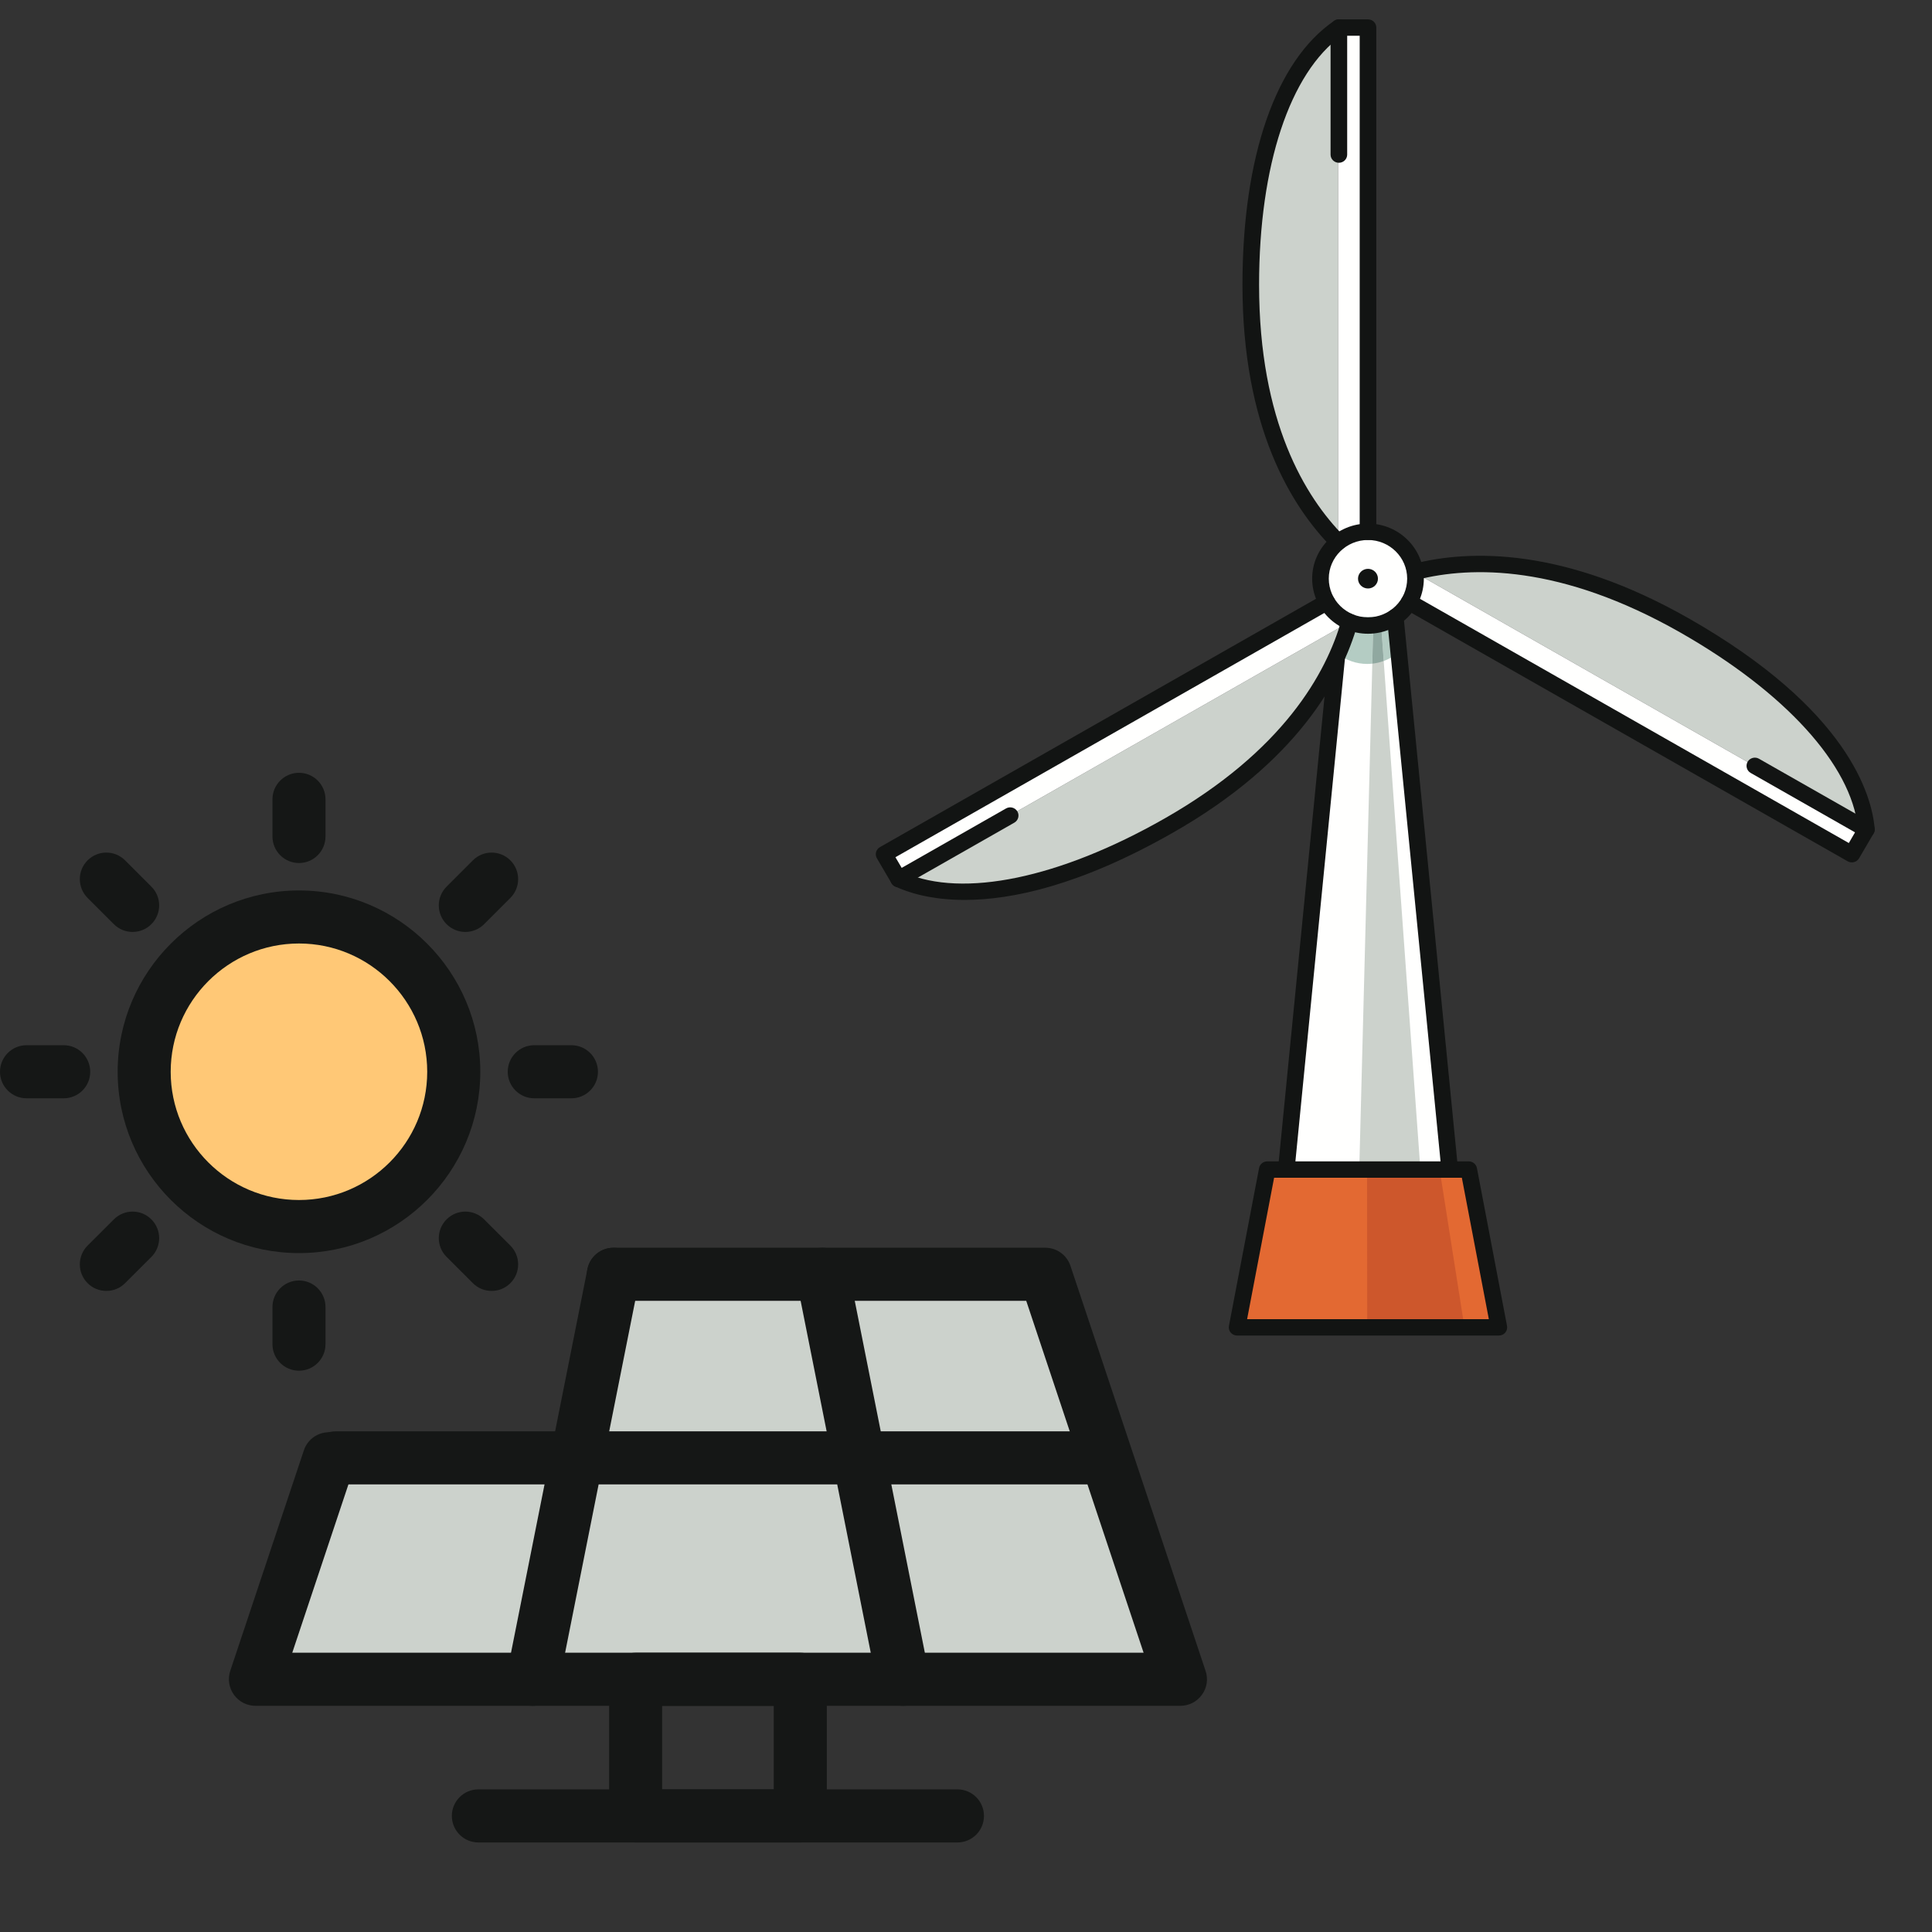 <?xml version="1.0" encoding="UTF-8"?>
<svg width="40px" height="40px" viewBox="0 0 40 40" version="1.1" xmlns="http://www.w3.org/2000/svg" xmlns:xlink="http://www.w3.org/1999/xlink">
    <rect x="0" y="0" width="40" height="40" fill="#333333" stroke="none"/>
    <title>Hibridacion_40x40</title>
    <g id="Hibridacion_40x40" stroke="none" stroke-width="1" fill="none" fill-rule="evenodd">
        <g id="shutterstock_758130022" transform="translate(18, 0)">
            <path d="M9.323,11.98 C9.323,11.444 9.763,11.01 10.307,11.01 C10.85,11.01 11.291,11.444 11.291,11.98 C11.291,12.517 10.85,12.951 10.307,12.951 C9.763,12.951 9.323,12.517 9.323,11.98" id="Fill-46" fill="#FFFFFE"></path>
            <polyline id="Fill-47" fill="#FFFFFE" points="9.742 12.775 8.615 24.215 11.999 24.215 10.872 12.775 9.742 12.775"></polyline>
            <polyline id="Fill-48" fill="#CCD2CC" points="10.432 12.98 10.142 24.215 11.408 24.215 10.595 12.951 10.432 12.98"></polyline>
            <polyline id="Fill-49" fill="#E36932" points="8.221 24.215 7.597 27.481 13.017 27.481 12.393 24.215 8.221 24.215"></polyline>
            <polyline id="Fill-50" fill="#CD572C" points="10.303 24.215 10.307 27.481 12.32 27.48 11.806 24.213 10.303 24.215"></polyline>
            <path d="M7.88,5.896 C7.88,8.835 8.914,10.424 9.703,11.22 L9.703,0.572 C8.729,1.237 7.88,2.957 7.88,5.896" id="Fill-51" fill="#CCD2CC"></path>
            <polyline id="Fill-52" fill="#FFFFFE" points="9.705 0.57 9.703 0.572 9.703 11.22 9.705 11.222 10.307 11.01 10.307 0.57 9.705 0.57"></polyline>
            <path d="M6.178,17.095 C8.759,15.626 9.637,13.948 9.942,12.877 L0.592,18.201 C1.664,18.7 3.597,18.565 6.178,17.095" id="Fill-53" fill="#CCD2CC"></path>
            <polyline id="Fill-54" fill="#FFFFFE" points="0.59 18.2 0.592 18.201 9.942 12.877 9.942 12.874 9.455 12.466 0.289 17.685 0.59 18.2"></polyline>
            <path d="M16.862,12.95 C14.282,11.48 12.37,11.569 11.276,11.844 L20.626,17.169 C20.528,16.004 19.443,14.419 16.862,12.95" id="Fill-55" fill="#CCD2CC"></path>
            <polyline id="Fill-56" fill="#FFFFFE" points="20.626 17.171 20.626 17.169 11.276 11.844 11.274 11.845 11.159 12.466 20.325 17.686 20.626 17.171"></polyline>
            <path d="M10.307,13.746 C10.078,13.746 9.868,13.668 9.701,13.539 C9.807,13.301 9.884,13.078 9.942,12.877 L9.942,12.874 L9.824,12.775 L10.872,12.775 L10.944,13.514 C10.857,13.587 10.757,13.646 10.648,13.685 L10.595,12.951 L10.432,12.98 L10.412,13.74 C10.378,13.744 10.342,13.746 10.307,13.746" id="Fill-57" fill="#B4CCC3"></path>
            <path d="M10.412,13.74 L10.432,12.98 L10.595,12.951 L10.648,13.685 C10.573,13.713 10.494,13.731 10.412,13.74" id="Fill-58" fill="#90A8A0"></path>
            <path d="M9.701,13.539 C9.691,13.531 9.68,13.522 9.669,13.514 L9.72,13.003 L9.942,12.877 C9.884,13.078 9.807,13.301 9.701,13.539" id="Fill-59" fill="#90A8A0"></path>
            <polyline id="Fill-60" fill="#B4CCC3" points="9.72 13.003 9.742 12.775 9.824 12.775 9.942 12.874 9.942 12.877 9.72 13.003"></polyline>
            <path d="M10.323,11.18 C9.875,11.18 9.511,11.539 9.511,11.98 C9.511,12.422 9.875,12.781 10.323,12.781 C10.77,12.781 11.134,12.422 11.134,11.98 C11.134,11.539 10.77,11.18 10.323,11.18 Z M10.323,13.121 C9.685,13.121 9.167,12.609 9.167,11.98 C9.167,11.352 9.685,10.84 10.323,10.84 C10.96,10.84 11.479,11.352 11.479,11.98 C11.479,12.609 10.96,13.121 10.323,13.121 L10.323,13.121 Z" id="Fill-72" fill="#121413"></path>
            <path d="M10.529,11.981 C10.529,12.093 10.436,12.184 10.323,12.184 C10.209,12.184 10.116,12.093 10.116,11.981 C10.116,11.868 10.209,11.777 10.323,11.777 C10.436,11.777 10.529,11.868 10.529,11.981" id="Fill-73" fill="#121413"></path>
            <path d="M12.014,24.384 L8.631,24.384 C8.582,24.384 8.536,24.364 8.503,24.329 C8.471,24.293 8.455,24.246 8.46,24.198 L9.502,13.62 C9.511,13.527 9.596,13.459 9.69,13.468 C9.784,13.477 9.853,13.56 9.844,13.653 L8.82,24.045 L11.825,24.045 L10.716,12.791 C10.707,12.698 10.776,12.615 10.871,12.606 C10.965,12.597 11.049,12.665 11.059,12.759 L12.186,24.198 C12.19,24.246 12.174,24.293 12.142,24.329 C12.109,24.364 12.063,24.384 12.014,24.384" id="Fill-74" fill="#121413"></path>
            <path d="M13.032,27.651 L7.613,27.651 C7.562,27.651 7.513,27.629 7.48,27.59 C7.448,27.551 7.434,27.5 7.444,27.45 L8.068,24.183 C8.083,24.103 8.154,24.045 8.237,24.045 L8.631,24.045 C8.726,24.045 8.803,24.121 8.803,24.215 C8.803,24.308 8.726,24.384 8.631,24.384 L8.379,24.384 L7.82,27.312 L12.825,27.312 L12.266,24.384 L12.014,24.384 C11.919,24.384 11.842,24.308 11.842,24.215 C11.842,24.121 11.919,24.045 12.014,24.045 L12.409,24.045 C12.491,24.045 12.562,24.103 12.578,24.183 L13.201,27.45 C13.211,27.5 13.197,27.551 13.165,27.59 C13.132,27.629 13.084,27.651 13.032,27.651" id="Fill-75" fill="#121413"></path>
            <path d="M9.703,11.39 C9.658,11.39 9.613,11.373 9.58,11.339 C8.733,10.485 7.724,8.847 7.724,5.896 C7.724,3.245 8.416,1.253 9.623,0.431 C9.651,0.411 9.686,0.401 9.72,0.401 L10.323,0.401 C10.418,0.401 10.495,0.477 10.495,0.57 L10.495,11.01 C10.495,11.104 10.418,11.18 10.323,11.18 C10.228,11.18 10.151,11.104 10.151,11.01 L10.151,0.74 L9.775,0.74 C8.705,1.508 8.068,3.429 8.068,5.896 C8.068,8.733 9.024,10.293 9.826,11.102 C9.892,11.169 9.891,11.276 9.823,11.342 C9.79,11.374 9.746,11.39 9.703,11.39" id="Fill-76" fill="#121413"></path>
            <path d="M9.72,3.37 C9.625,3.37 9.548,3.294 9.548,3.201 L9.548,0.57 C9.548,0.477 9.625,0.401 9.72,0.401 C9.815,0.401 9.892,0.477 9.892,0.57 L9.892,3.201 C9.892,3.294 9.815,3.37 9.72,3.37" id="Fill-77" fill="#121413"></path>
            <path d="M1.972,18.632 C1.268,18.632 0.795,18.476 0.532,18.353 C0.5,18.339 0.474,18.315 0.457,18.285 L0.155,17.77 C0.133,17.731 0.126,17.685 0.138,17.642 C0.15,17.598 0.179,17.561 0.218,17.539 L9.384,12.319 C9.467,12.272 9.572,12.3 9.619,12.381 C9.667,12.462 9.639,12.566 9.556,12.613 L0.539,17.748 L0.727,18.068 C1.937,18.598 3.941,18.182 6.108,16.948 C8.572,15.545 9.462,13.935 9.776,12.831 C9.801,12.741 9.896,12.688 9.988,12.713 C10.079,12.739 10.133,12.832 10.107,12.923 C9.776,14.087 8.844,15.782 6.28,17.242 C4.362,18.334 2.946,18.632 1.972,18.632" id="Fill-78" fill="#121413"></path>
            <path d="M0.606,18.37 C0.546,18.37 0.488,18.339 0.457,18.285 C0.409,18.204 0.437,18.1 0.52,18.053 L2.829,16.738 C2.911,16.691 3.016,16.719 3.064,16.8 C3.111,16.881 3.083,16.985 3.001,17.032 L0.692,18.347 C0.665,18.362 0.635,18.37 0.606,18.37" id="Fill-79" fill="#121413"></path>
            <path d="M20.341,17.855 C20.311,17.855 20.281,17.848 20.255,17.833 L11.089,12.613 C11.006,12.566 10.978,12.462 11.026,12.381 C11.073,12.3 11.178,12.272 11.261,12.319 L20.278,17.454 L20.465,17.133 C20.326,15.835 18.958,14.331 16.792,13.097 C14.309,11.683 12.461,11.721 11.349,12.001 C11.257,12.025 11.163,11.97 11.14,11.879 C11.116,11.788 11.172,11.696 11.264,11.673 C12.438,11.376 14.38,11.332 16.964,12.803 C20.269,14.685 20.757,16.475 20.813,17.157 C20.816,17.192 20.808,17.226 20.791,17.256 L20.49,17.77 C20.467,17.809 20.429,17.838 20.385,17.849 C20.371,17.853 20.356,17.855 20.341,17.855" id="Fill-80" fill="#121413"></path>
            <path d="M20.642,17.341 C20.612,17.341 20.583,17.334 20.556,17.318 L18.246,16.003 C18.164,15.956 18.136,15.852 18.183,15.771 C18.231,15.69 18.336,15.662 18.418,15.709 L20.728,17.024 C20.81,17.071 20.838,17.175 20.791,17.256 C20.759,17.311 20.701,17.341 20.642,17.341" id="Fill-81" fill="#121413"></path>
        </g>
        <g id="Group" transform="translate(0, 16)">
            <polygon id="Path-2" fill="#CCD2CC" points="5.5 18.993 24.125 18.993 21.375 10.727 12.611 10.511 11.865 14.183 6.739 14.183"></polygon>
            <path d="M24.439,19.317 L5.288,19.317 C5.112,19.317 4.946,19.232 4.843,19.088 C4.74,18.945 4.711,18.761 4.767,18.593 L6.291,14.028 C6.386,13.74 6.698,13.585 6.985,13.681 C7.273,13.777 7.429,14.088 7.333,14.376 L6.051,18.218 L23.677,18.218 L21.247,10.932 L12.701,10.932 C12.397,10.932 12.151,10.686 12.151,10.383 C12.151,10.079 12.397,9.833 12.701,9.833 L21.642,9.833 C21.879,9.833 22.089,9.985 22.163,10.209 L24.96,18.593 C25.017,18.761 24.989,18.945 24.885,19.088 C24.782,19.232 24.616,19.317 24.439,19.317" id="Fill-13" fill="#151716"></path>
            <path d="M11.031,19.317 C10.996,19.317 10.959,19.313 10.923,19.306 C10.626,19.247 10.433,18.957 10.492,18.66 L12.162,10.276 C12.221,9.978 12.511,9.785 12.808,9.844 C13.106,9.903 13.299,10.193 13.239,10.49 L11.569,18.875 C11.517,19.136 11.288,19.317 11.031,19.317" id="Fill-14" fill="#151716"></path>
            <path d="M18.697,19.317 C18.44,19.317 18.21,19.136 18.159,18.875 L16.488,10.49 C16.429,10.193 16.623,9.903 16.92,9.844 C17.218,9.785 17.507,9.978 17.566,10.276 L19.236,18.66 C19.295,18.957 19.102,19.247 18.805,19.306 C18.768,19.313 18.732,19.317 18.697,19.317" id="Fill-15" fill="#151716"></path>
            <path d="M22.774,14.733 L6.955,14.733 C6.651,14.733 6.405,14.486 6.405,14.183 C6.405,13.88 6.651,13.634 6.955,13.634 L22.774,13.634 C23.077,13.634 23.323,13.88 23.323,14.183 C23.323,14.486 23.077,14.733 22.774,14.733" id="Fill-16" fill="#151716"></path>
            <path d="M13.709,21.047 L16.019,21.047 L16.019,19.317 L13.709,19.317 L13.709,21.047 Z M16.568,22.146 L13.16,22.146 C12.856,22.146 12.611,21.9 12.611,21.596 L12.611,18.767 C12.611,18.464 12.856,18.218 13.16,18.218 L16.568,18.218 C16.872,18.218 17.118,18.464 17.118,18.767 L17.118,21.596 C17.118,21.9 16.872,22.146 16.568,22.146 L16.568,22.146 Z" id="Fill-17" fill="#151716"></path>
            <path d="M19.823,22.146 L9.905,22.146 C9.601,22.146 9.355,21.9 9.355,21.596 C9.355,21.293 9.601,21.047 9.905,21.047 L19.823,21.047 C20.126,21.047 20.372,21.293 20.372,21.596 C20.372,21.9 20.126,22.146 19.823,22.146" id="Fill-18" fill="#151716"></path>
            <path d="M6.19,9.944 C4.12,9.944 2.436,8.26 2.436,6.19 C2.436,4.12 4.12,2.436 6.19,2.436 C8.26,2.436 9.944,4.12 9.944,6.19 C9.944,8.26 8.26,9.944 6.19,9.944 L6.19,9.944 Z" id="Fill-19" fill="#151716"></path>
            <path d="M1.319,6.739 L0.55,6.739 C0.246,6.739 0,6.493 0,6.19 C0,5.886 0.246,5.64 0.55,5.64 L1.319,5.64 C1.622,5.64 1.868,5.886 1.868,6.19 C1.868,6.493 1.622,6.739 1.319,6.739" id="Fill-20" fill="#151716"></path>
            <path d="M11.83,6.739 L11.061,6.739 C10.758,6.739 10.512,6.493 10.512,6.19 C10.512,5.886 10.758,5.64 11.061,5.64 L11.83,5.64 C12.134,5.64 12.38,5.886 12.38,6.19 C12.38,6.493 12.134,6.739 11.83,6.739" id="Fill-21" fill="#151716"></path>
            <path d="M6.19,12.379 C5.887,12.379 5.641,12.133 5.641,11.83 L5.641,11.061 C5.641,10.757 5.887,10.511 6.19,10.511 C6.493,10.511 6.739,10.757 6.739,11.061 L6.739,11.83 C6.739,12.133 6.493,12.379 6.19,12.379" id="Fill-22" fill="#151716"></path>
            <path d="M6.19,1.868 C5.887,1.868 5.641,1.622 5.641,1.318 L5.641,0.549 C5.641,0.246 5.887,0 6.19,0 C6.493,0 6.739,0.246 6.739,0.549 L6.739,1.318 C6.739,1.622 6.493,1.868 6.19,1.868" id="Fill-23" fill="#151716"></path>
            <path d="M2.202,10.727 C2.061,10.727 1.92,10.674 1.813,10.566 C1.599,10.352 1.599,10.004 1.813,9.789 L2.357,9.246 C2.572,9.031 2.92,9.031 3.134,9.246 C3.349,9.46 3.349,9.808 3.134,10.023 L2.59,10.566 C2.483,10.674 2.342,10.727 2.202,10.727" id="Fill-24" fill="#151716"></path>
            <path d="M9.634,3.295 C9.494,3.295 9.353,3.241 9.246,3.134 C9.031,2.919 9.031,2.571 9.246,2.357 L9.79,1.813 C10.004,1.598 10.352,1.598 10.567,1.813 C10.781,2.027 10.781,2.375 10.567,2.59 L10.023,3.134 C9.916,3.241 9.775,3.295 9.634,3.295" id="Fill-25" fill="#151716"></path>
            <path d="M2.746,3.295 C2.605,3.295 2.464,3.241 2.357,3.134 L1.813,2.59 C1.599,2.375 1.599,2.027 1.813,1.813 C2.028,1.598 2.375,1.598 2.59,1.813 L3.134,2.357 C3.349,2.571 3.349,2.919 3.134,3.134 C3.027,3.241 2.886,3.295 2.746,3.295" id="Fill-26" fill="#151716"></path>
            <path d="M10.178,10.727 C10.038,10.727 9.897,10.674 9.79,10.566 L9.246,10.022 C9.031,9.808 9.031,9.46 9.246,9.246 C9.46,9.031 9.808,9.031 10.023,9.246 L10.567,9.789 C10.781,10.004 10.781,10.352 10.567,10.566 C10.459,10.674 10.319,10.727 10.178,10.727" id="Fill-27" fill="#151716"></path>
            <path d="M6.19,3.534 C4.726,3.534 3.534,4.726 3.534,6.19 C3.534,7.654 4.726,8.845 6.19,8.845 C7.654,8.845 8.845,7.654 8.845,6.19 C8.845,4.726 7.654,3.534 6.19,3.534 Z" id="Path" fill="#FFC876"></path>
        </g>
    </g>
</svg>